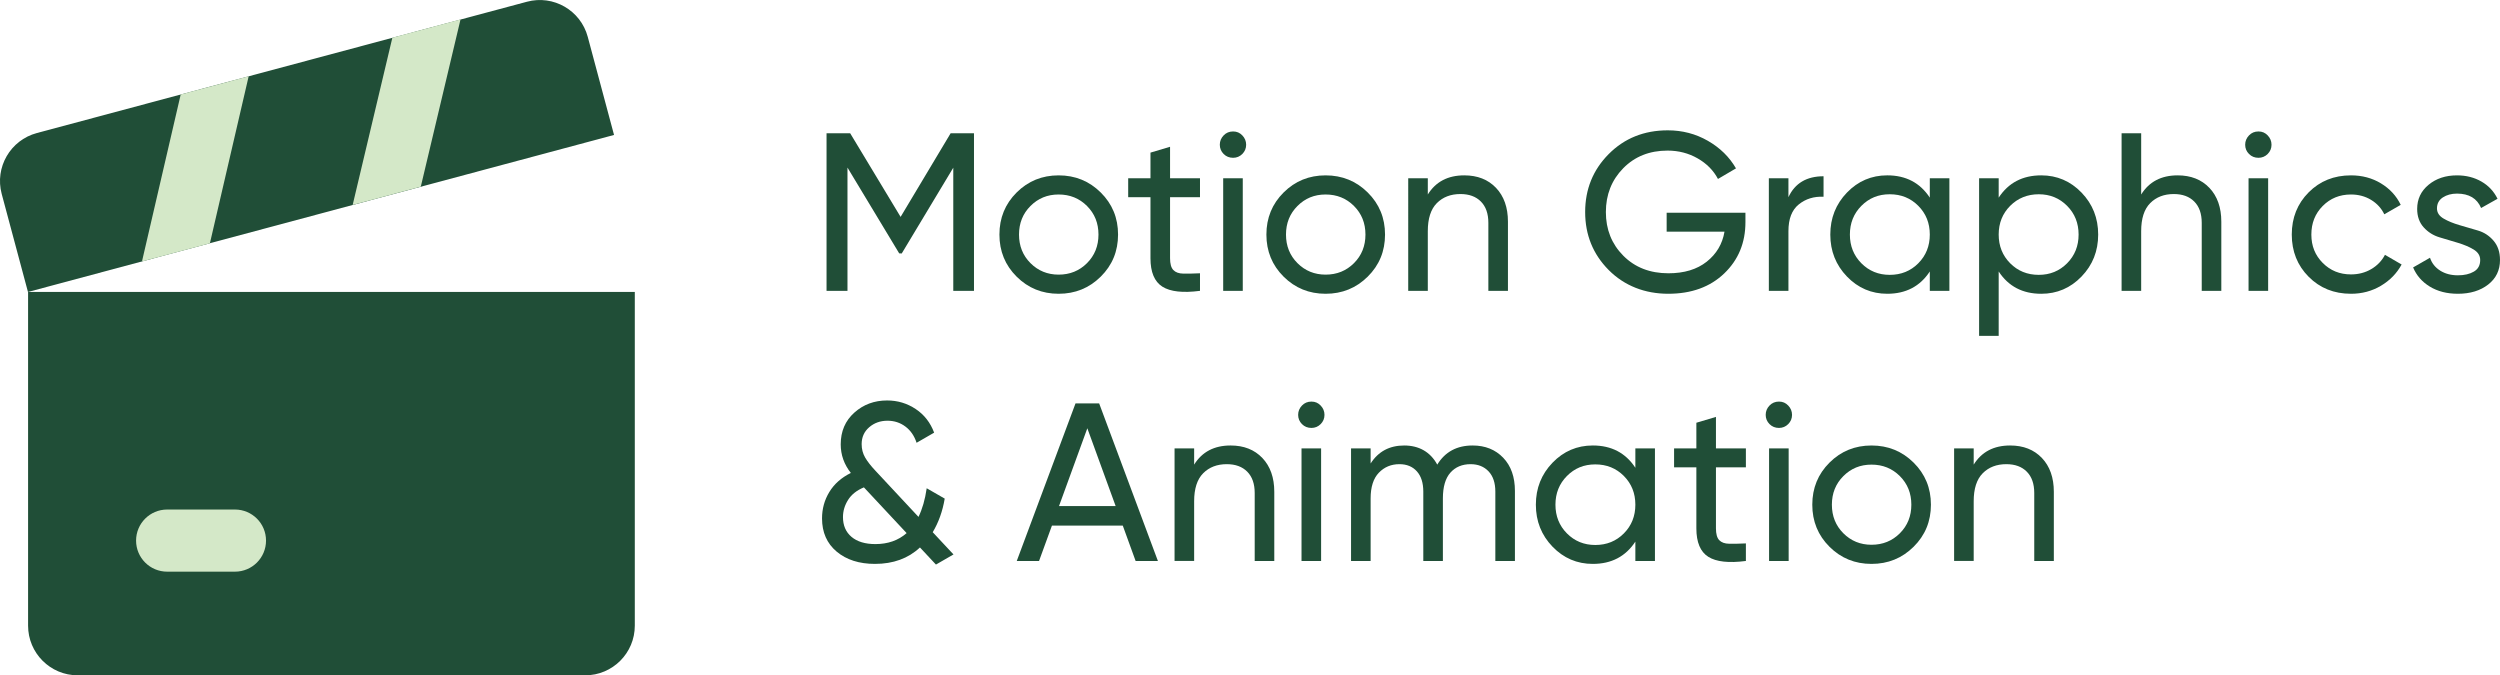 <svg xmlns="http://www.w3.org/2000/svg" id="Layer_1" data-name="Layer 1" viewBox="0 0 444.23 120"><defs><style>      .cls-1 {        fill: #204e37;      }      .cls-2 {        fill: #d4e8c8;        fill-rule: evenodd;      }    </style></defs><g><path class="cls-1" d="M173.07,23.68v28h-3.68V29.8l-9.16,15.24-.45-.02-9.19-15.24v21.9h-3.72V23.68h4.2l8.96,14.86,8.89-14.86h4.16Z"></path><path class="cls-1" d="M195.59,49.16c-2.05,2.03-4.55,3.04-7.48,3.04s-5.42-1.01-7.46-3.04c-2.04-2.03-3.06-4.52-3.06-7.48s1.02-5.45,3.06-7.48c2.04-2.03,4.53-3.04,7.46-3.04s5.43,1.01,7.48,3.04c2.05,2.03,3.08,4.52,3.08,7.48s-1.03,5.45-3.08,7.48Zm-7.48-.36c2,0,3.68-.68,5.04-2.04s2.04-3.05,2.04-5.08-.68-3.72-2.04-5.08-3.04-2.04-5.04-2.04-3.64,.68-5,2.04-2.04,3.05-2.04,5.08,.68,3.72,2.04,5.08,3.03,2.04,5,2.04Z"></path><path class="cls-1" d="M213.23,35.04h-5.32v10.84c0,.99,.19,1.69,.58,2.1,.39,.41,.98,.63,1.78,.64,.8,.01,1.79,0,2.96-.06v3.12c-3.04,.4-5.27,.15-6.68-.74-1.41-.89-2.12-2.58-2.12-5.06v-10.84h-3.96v-3.36h3.96v-4.56l3.48-1.04v5.6h5.32v3.36Z"></path><path class="cls-1" d="M219.11,28.04c-.67,0-1.23-.23-1.68-.68-.45-.45-.68-1-.68-1.64s.23-1.19,.68-1.66c.45-.47,1.01-.7,1.68-.7s1.19,.23,1.64,.7c.45,.47,.68,1.02,.68,1.66s-.23,1.19-.68,1.64-1,.68-1.64,.68Zm-1.76,23.64V31.68h3.48v20h-3.48Z"></path><path class="cls-1" d="M243.03,49.16c-2.05,2.03-4.55,3.04-7.48,3.04s-5.42-1.01-7.46-3.04c-2.04-2.03-3.06-4.52-3.06-7.48s1.02-5.45,3.06-7.48c2.04-2.03,4.53-3.04,7.46-3.04s5.43,1.01,7.48,3.04c2.05,2.03,3.08,4.52,3.08,7.48s-1.03,5.45-3.08,7.48Zm-7.48-.36c2,0,3.68-.68,5.04-2.04s2.04-3.05,2.04-5.08-.68-3.72-2.04-5.08-3.04-2.04-5.04-2.04-3.64,.68-5,2.04-2.04,3.05-2.04,5.08,.68,3.72,2.04,5.08,3.03,2.04,5,2.04Z"></path><path class="cls-1" d="M260.19,31.16c2.35,0,4.23,.74,5.64,2.22,1.41,1.48,2.12,3.49,2.12,6.02v12.28h-3.48v-12.08c0-1.63-.44-2.89-1.32-3.78-.88-.89-2.09-1.34-3.64-1.34-1.73,0-3.13,.54-4.2,1.62-1.07,1.08-1.6,2.74-1.6,4.98v10.6h-3.48V31.68h3.48v2.88c1.41-2.27,3.57-3.4,6.48-3.4Z"></path><path class="cls-1" d="M310.15,37.8v1.68c0,3.65-1.25,6.69-3.76,9.1-2.51,2.41-5.83,3.62-9.96,3.62s-7.79-1.41-10.58-4.22c-2.79-2.81-4.18-6.25-4.18-10.3s1.39-7.49,4.18-10.3c2.79-2.81,6.29-4.22,10.5-4.22,2.59,0,4.96,.62,7.12,1.86,2.16,1.24,3.83,2.87,5,4.9l-3.2,1.88c-.8-1.52-2.01-2.74-3.62-3.66-1.61-.92-3.39-1.38-5.34-1.38-3.2,0-5.83,1.05-7.88,3.14-2.05,2.09-3.08,4.69-3.08,7.78s1.03,5.68,3.1,7.76c2.07,2.08,4.74,3.12,8.02,3.12,2.8,0,5.07-.69,6.8-2.06,1.73-1.37,2.79-3.15,3.16-5.34h-10.28v-3.36h14Z"></path><path class="cls-1" d="M317.79,35.04c1.15-2.48,3.23-3.72,6.24-3.72v3.64c-1.71-.08-3.17,.37-4.4,1.36-1.23,.99-1.84,2.57-1.84,4.76v10.6h-3.48V31.68h3.48v3.36Z"></path><path class="cls-1" d="M342.91,31.68h3.48v20h-3.48v-3.44c-1.73,2.64-4.25,3.96-7.56,3.96-2.8,0-5.19-1.02-7.16-3.06-1.97-2.04-2.96-4.53-2.96-7.46s.99-5.42,2.96-7.46c1.97-2.04,4.36-3.06,7.16-3.06,3.31,0,5.83,1.32,7.56,3.96v-3.44Zm-7.12,17.16c2.03,0,3.72-.69,5.08-2.06,1.36-1.37,2.04-3.07,2.04-5.1s-.68-3.73-2.04-5.1c-1.36-1.37-3.05-2.06-5.08-2.06s-3.68,.69-5.04,2.06c-1.36,1.37-2.04,3.07-2.04,5.1s.68,3.73,2.04,5.1c1.36,1.37,3.04,2.06,5.04,2.06Z"></path><path class="cls-1" d="M362.71,31.16c2.8,0,5.19,1.02,7.16,3.06,1.97,2.04,2.96,4.53,2.96,7.46s-.99,5.42-2.96,7.46c-1.97,2.04-4.36,3.06-7.16,3.06-3.31,0-5.83-1.32-7.56-3.96v11.44h-3.48V31.68h3.48v3.44c1.73-2.64,4.25-3.96,7.56-3.96Zm-.44,17.68c2,0,3.68-.69,5.04-2.06,1.36-1.37,2.04-3.07,2.04-5.1s-.68-3.73-2.04-5.1c-1.36-1.37-3.04-2.06-5.04-2.06s-3.72,.69-5.08,2.06c-1.36,1.37-2.04,3.07-2.04,5.1s.68,3.73,2.04,5.1c1.36,1.37,3.05,2.06,5.08,2.06Z"></path><path class="cls-1" d="M386.95,31.16c2.35,0,4.23,.74,5.64,2.22,1.41,1.48,2.12,3.49,2.12,6.02v12.28h-3.48v-12.08c0-1.63-.44-2.89-1.32-3.78-.88-.89-2.09-1.34-3.64-1.34-1.73,0-3.13,.54-4.2,1.62-1.07,1.08-1.6,2.74-1.6,4.98v10.6h-3.48V23.68h3.48v10.88c1.41-2.27,3.57-3.4,6.48-3.4Z"></path><path class="cls-1" d="M401.31,28.04c-.67,0-1.23-.23-1.68-.68-.45-.45-.68-1-.68-1.64s.23-1.19,.68-1.66c.45-.47,1.01-.7,1.68-.7s1.19,.23,1.64,.7c.45,.47,.68,1.02,.68,1.66s-.23,1.19-.68,1.64-1,.68-1.64,.68Zm-1.76,23.64V31.68h3.48v20h-3.48Z"></path><path class="cls-1" d="M417.75,52.2c-3.01,0-5.52-1.01-7.52-3.02-2-2.01-3-4.51-3-7.5s1-5.49,3-7.5c2-2.01,4.51-3.02,7.52-3.02,1.97,0,3.75,.47,5.32,1.42,1.57,.95,2.75,2.22,3.52,3.82l-2.92,1.68c-.51-1.07-1.29-1.92-2.34-2.56-1.05-.64-2.25-.96-3.58-.96-2,0-3.67,.68-5.02,2.04-1.35,1.36-2.02,3.05-2.02,5.08s.67,3.68,2.02,5.04c1.35,1.36,3.02,2.04,5.02,2.04,1.33,0,2.53-.31,3.6-.94,1.07-.63,1.88-1.47,2.44-2.54l2.96,1.72c-.85,1.57-2.08,2.83-3.68,3.78s-3.37,1.42-5.32,1.42Z"></path><path class="cls-1" d="M433.03,37.02c0,.76,.39,1.36,1.18,1.82,.78,.46,1.72,.84,2.81,1.16,1.09,.32,2.18,.64,3.28,.96,1.1,.32,2.03,.93,2.79,1.82,.76,.89,1.14,2.03,1.14,3.42,0,1.81-.7,3.27-2.1,4.36-1.4,1.09-3.19,1.64-5.38,1.64-1.95,0-3.61-.43-5-1.28-1.39-.85-2.37-1.99-2.96-3.4l3-1.72c.32,.96,.92,1.72,1.8,2.28,.88,.56,1.93,.84,3.16,.84,1.15,0,2.09-.22,2.84-.66,.75-.44,1.12-1.12,1.12-2.06,0-.77-.39-1.39-1.16-1.86-.77-.47-1.71-.86-2.79-1.19-1.09-.33-2.18-.65-3.28-.98-1.1-.33-2.04-.92-2.81-1.77s-1.16-1.95-1.16-3.28c0-1.73,.67-3.16,2.02-4.28,1.35-1.12,3.03-1.68,5.06-1.68,1.63,0,3.07,.37,4.34,1.1,1.27,.73,2.22,1.75,2.86,3.06l-2.92,1.64c-.72-1.71-2.15-2.56-4.28-2.56-.99,0-1.83,.23-2.52,.68-.69,.46-1.04,1.1-1.04,1.94Z"></path><path class="cls-1" d="M169.43,98.52l-3.12,1.8-2.84-3.04c-2.08,1.95-4.75,2.92-8,2.92-2.8,0-5.07-.73-6.8-2.18-1.73-1.45-2.6-3.42-2.6-5.9,0-1.71,.43-3.27,1.3-4.7,.87-1.43,2.14-2.55,3.82-3.38-1.2-1.52-1.8-3.21-1.8-5.08,0-2.32,.81-4.2,2.42-5.64,1.61-1.44,3.55-2.16,5.82-2.16,1.87,0,3.56,.51,5.08,1.52,1.52,1.01,2.61,2.41,3.28,4.2l-3.12,1.8c-.4-1.23-1.06-2.19-1.98-2.88s-1.98-1.04-3.18-1.04c-1.28,0-2.37,.39-3.26,1.16-.89,.77-1.34,1.77-1.34,3,0,.88,.21,1.67,.62,2.38,.41,.71,1.03,1.5,1.86,2.38l7.62,8.17c.68-1.39,1.17-3.08,1.46-5.09l3.2,1.84c-.37,2.22-1.08,4.21-2.13,5.97l3.69,3.95Zm-13.88-1.84c2.22,0,4.07-.65,5.55-1.95l-7.59-8.13c-1.28,.53-2.22,1.28-2.82,2.24-.6,.96-.9,1.97-.9,3.04,0,1.49,.51,2.67,1.52,3.52,1.01,.85,2.43,1.28,4.24,1.28Z"></path><path class="cls-1" d="M201.79,99.68l-2.28-6.28h-12.59l-2.29,6.28h-3.96l10.44-28h4.2l10.44,28h-3.96Zm-13.61-9.76h10.06l-5.03-13.82-5.03,13.82Z"></path><path class="cls-1" d="M218.67,79.16c2.35,0,4.23,.74,5.64,2.22,1.41,1.48,2.12,3.49,2.12,6.02v12.28h-3.48v-12.08c0-1.63-.44-2.89-1.32-3.78-.88-.89-2.09-1.34-3.64-1.34-1.73,0-3.13,.54-4.2,1.62-1.07,1.08-1.6,2.74-1.6,4.98v10.6h-3.48v-20h3.48v2.88c1.41-2.27,3.57-3.4,6.48-3.4Z"></path><path class="cls-1" d="M233.03,76.04c-.67,0-1.23-.23-1.68-.68-.45-.45-.68-1-.68-1.64s.23-1.19,.68-1.66c.45-.47,1.01-.7,1.68-.7s1.19,.23,1.64,.7c.45,.47,.68,1.02,.68,1.66s-.23,1.19-.68,1.64c-.45,.45-1,.68-1.64,.68Zm-1.76,23.64v-20h3.48v20h-3.48Z"></path><path class="cls-1" d="M261.67,79.16c2.24,0,4.05,.73,5.44,2.18,1.39,1.45,2.08,3.42,2.08,5.9v12.44h-3.48v-12.32c0-1.55-.4-2.75-1.2-3.6-.8-.85-1.87-1.28-3.2-1.28-1.49,0-2.69,.5-3.58,1.5s-1.34,2.53-1.34,4.58v11.12h-3.48v-12.32c0-1.55-.38-2.75-1.14-3.6-.76-.85-1.79-1.28-3.1-1.28-1.47,0-2.69,.51-3.66,1.52-.97,1.01-1.46,2.53-1.46,4.56v11.12h-3.48v-20h3.48v2.68c1.36-2.13,3.35-3.2,5.96-3.2s4.65,1.13,5.88,3.4c1.39-2.27,3.48-3.4,6.28-3.4Z"></path><path class="cls-1" d="M290.59,79.68h3.48v20h-3.48v-3.44c-1.73,2.64-4.25,3.96-7.56,3.96-2.8,0-5.19-1.02-7.16-3.06-1.97-2.04-2.96-4.53-2.96-7.46s.99-5.42,2.96-7.46c1.97-2.04,4.36-3.06,7.16-3.06,3.31,0,5.83,1.32,7.56,3.96v-3.44Zm-7.12,17.16c2.03,0,3.72-.69,5.08-2.06,1.36-1.37,2.04-3.07,2.04-5.1s-.68-3.73-2.04-5.1c-1.36-1.37-3.05-2.06-5.08-2.06s-3.68,.69-5.04,2.06-2.04,3.07-2.04,5.1,.68,3.73,2.04,5.1c1.36,1.37,3.04,2.06,5.04,2.06Z"></path><path class="cls-1" d="M310.23,83.04h-5.32v10.84c0,.99,.19,1.69,.58,2.1,.39,.41,.98,.63,1.78,.64,.8,.01,1.79,0,2.96-.06v3.12c-3.04,.4-5.27,.15-6.68-.74-1.41-.89-2.12-2.58-2.12-5.06v-10.84h-3.96v-3.36h3.96v-4.56l3.48-1.04v5.6h5.32v3.36Z"></path><path class="cls-1" d="M316.11,76.04c-.67,0-1.23-.23-1.68-.68-.45-.45-.68-1-.68-1.64s.23-1.19,.68-1.66c.45-.47,1.01-.7,1.68-.7s1.19,.23,1.64,.7c.45,.47,.68,1.02,.68,1.66s-.23,1.19-.68,1.64c-.45,.45-1,.68-1.64,.68Zm-1.76,23.64v-20h3.48v20h-3.48Z"></path><path class="cls-1" d="M340.03,97.16c-2.05,2.03-4.55,3.04-7.48,3.04s-5.42-1.01-7.46-3.04-3.06-4.52-3.06-7.48,1.02-5.45,3.06-7.48c2.04-2.03,4.53-3.04,7.46-3.04s5.43,1.01,7.48,3.04c2.05,2.03,3.08,4.52,3.08,7.48s-1.03,5.45-3.08,7.48Zm-7.48-.36c2,0,3.68-.68,5.04-2.04s2.04-3.05,2.04-5.08-.68-3.72-2.04-5.08-3.04-2.04-5.04-2.04-3.64,.68-5,2.04-2.04,3.05-2.04,5.08,.68,3.72,2.04,5.08,3.03,2.04,5,2.04Z"></path><path class="cls-1" d="M357.19,79.16c2.35,0,4.23,.74,5.64,2.22,1.41,1.48,2.12,3.49,2.12,6.02v12.28h-3.48v-12.08c0-1.63-.44-2.89-1.32-3.78-.88-.89-2.09-1.34-3.64-1.34-1.73,0-3.13,.54-4.2,1.62-1.07,1.08-1.6,2.74-1.6,4.98v10.6h-3.48v-20h3.48v2.88c1.41-2.27,3.57-3.4,6.48-3.4Z"></path></g><g id="film-slate--pictures-photo-film-slate"><path id="Rectangle_1683" data-name="Rectangle 1683" class="cls-1" d="M4.97,51.88L109.11,23.98l-4.67-17.43c-1.26-4.71-6.1-7.51-10.81-6.24L6.55,23.64C1.84,24.9-.96,29.74,.3,34.45l4.67,17.43Z"></path><path id="Intersect" class="cls-2" d="M62.67,36.42s.02-.07,.02-.11l7.03-29.61,12.11-3.25s-.01,.06-.02,.09l-7.04,29.63-12.11,3.25Zm-25.37,6.8l6.86-29.55s.02-.08,.03-.12l-12.08,3.24-6.79,29.27c-.03,.13-.06,.27-.08,.4,0,0,12.07-3.23,12.07-3.23Z"></path><path id="Rectangle_1681" data-name="Rectangle 1681" class="cls-1" d="M4.99,51.88H112.8v59.29c0,4.88-3.95,8.83-8.83,8.83H13.82c-4.88,0-8.83-3.95-8.83-8.83V51.88Z"></path><path id="Rectangle_1682_Stroke_" data-name="Rectangle 1682 (Stroke)" class="cls-2" d="M24.18,96.06c0-3.05,2.47-5.52,5.52-5.52h12.05c3.05,0,5.52,2.47,5.52,5.52s-2.47,5.52-5.52,5.52h-12.05c-3.05,0-5.52-2.47-5.52-5.52Z"></path></g></svg>